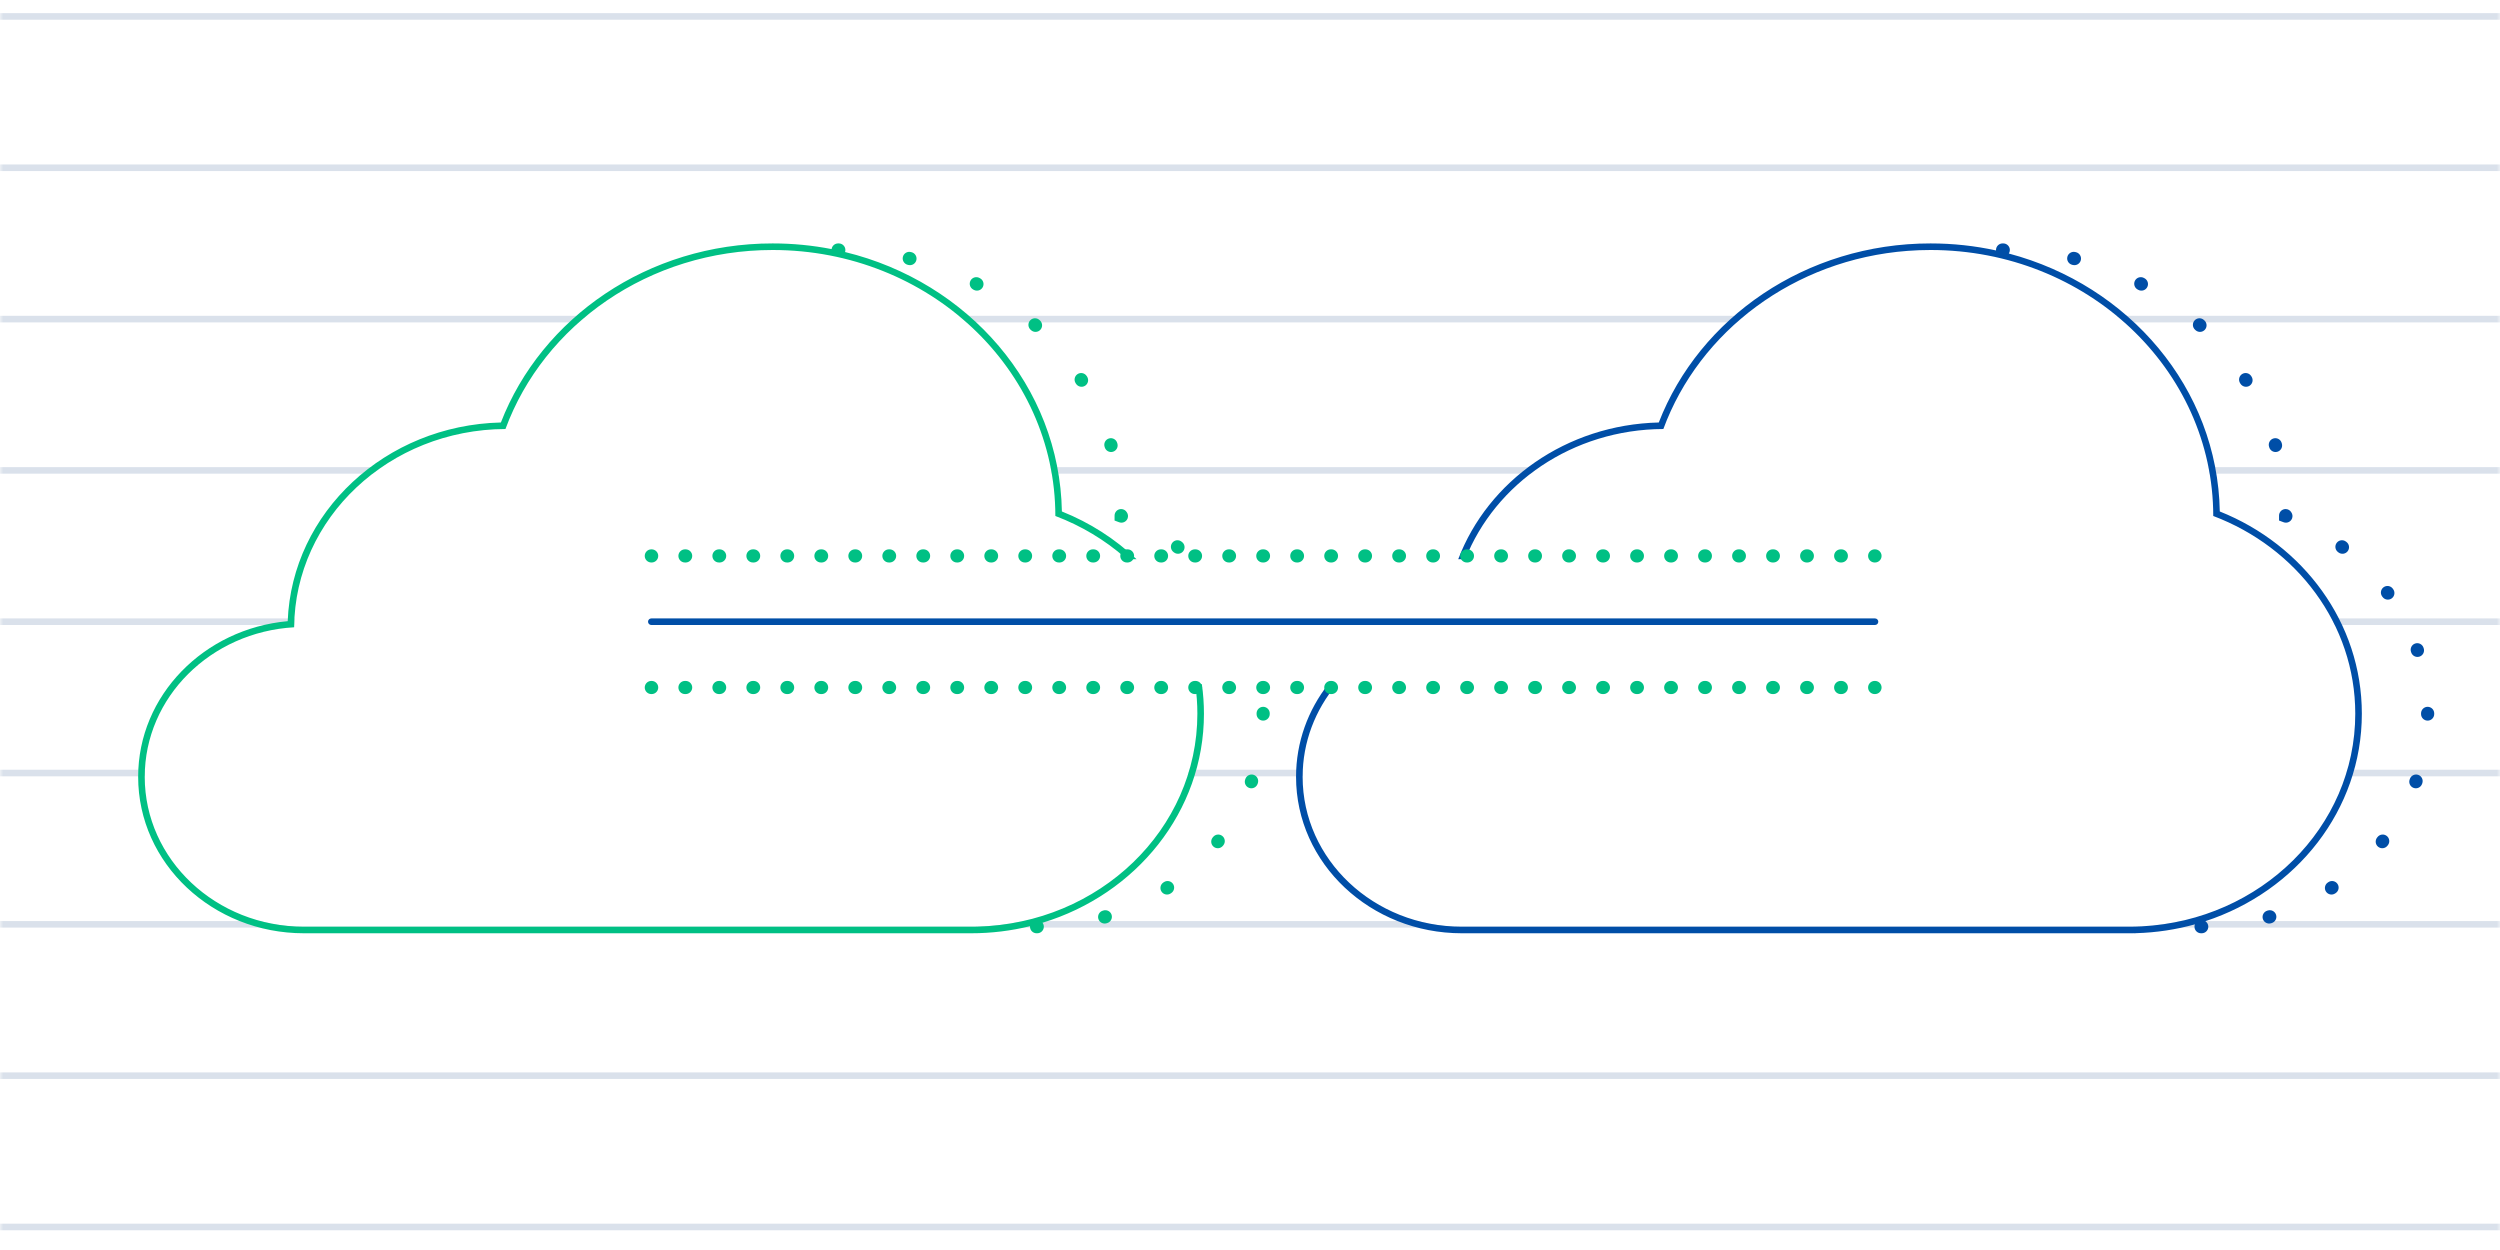 <svg width="380" height="190" viewBox="0 0 380 190" fill="none" xmlns="http://www.w3.org/2000/svg">
<g clip-path="url(#clip0_737_183)">
<mask id="mask0_737_183" style="mask-type:luminance" maskUnits="userSpaceOnUse" x="0" y="0" width="380" height="190">
<path d="M380 0H0V190H380V0Z" fill="white"/>
</mask>
<g mask="url(#mask0_737_183)">
<path fill-rule="evenodd" clip-rule="evenodd" d="M0 3H391V2H0V3ZM0 26H391V25H0V26ZM322.901 49H391V48H321.731C322.127 48.327 322.517 48.66 322.901 49ZM263.988 49C264.371 48.66 264.761 48.327 265.158 48H145.731C146.127 48.327 146.517 48.66 146.901 49H263.988ZM159.687 71H234.025C233.555 71.322 233.094 71.655 232.643 72H159.871C159.814 71.665 159.752 71.332 159.687 71ZM87.988 49C88.371 48.66 88.761 48.327 89.158 48H0V49H87.988ZM58.025 71C57.555 71.322 57.094 71.655 56.643 72H0V71H58.025ZM44.751 94H0V95H44.714C44.721 94.665 44.733 94.332 44.751 94ZM180.798 117H198.027C198.01 117.332 198.001 117.665 198 118H180.49C180.598 117.669 180.701 117.336 180.798 117ZM22.027 117H0V118H22C22.001 117.665 22.01 117.332 22.027 117ZM39.597 140H0V141H391V140H331.505C328.97 140.561 326.327 140.857 323.61 140.857H222.195C219.908 140.857 217.695 140.558 215.597 140H155.505C152.97 140.561 150.327 140.857 147.61 140.857H46.195C43.908 140.857 41.694 140.558 39.597 140ZM356.49 118H391V117H356.798C356.701 117.336 356.598 117.669 356.49 118ZM354.884 95C354.72 94.663 354.55 94.33 354.374 94H391V95H354.884ZM335.871 72H391V71H335.687C335.752 71.332 335.814 71.665 335.871 72ZM0 164H391V163H0V164ZM0 187H391V186H0V187Z" fill="#DAE1EB"/>
<path fill-rule="evenodd" clip-rule="evenodd" d="M201.89 104C198.819 107.935 197 112.8 197 118.081C197 131.268 208.338 141.857 222.195 141.857H233.245H243.286H243.387H253.428H253.528H263.569H263.67H273.711H273.811H283.852H283.953H293.994H294.094H304.136H304.236H314.277H314.377H323.61C323.843 141.857 324.074 141.855 324.306 141.851C324.343 141.855 324.38 141.857 324.419 141.857H324.519C324.579 141.857 324.638 141.852 324.695 141.842C327.786 141.754 330.779 141.291 333.626 140.501C333.583 140.611 333.56 140.732 333.56 140.857C333.56 141.409 334.008 141.857 334.56 141.857H334.664C335.216 141.856 335.663 141.408 335.663 140.856C335.662 140.507 335.483 140.2 335.211 140.021C349.033 135.499 359 123.12 359 108.484C359 94.638 350.069 82.802 337.408 77.743C337.076 59.011 323.587 43.362 305.343 38.537C305.441 38.382 305.499 38.198 305.499 38.001C305.499 37.449 305.052 37.001 304.5 37H304.444H304.392C303.839 37.001 303.392 37.449 303.393 38.001C303.393 38.023 303.393 38.045 303.395 38.067C300.196 37.369 296.865 37 293.444 37C274.493 37 258.303 48.31 252.135 64.218C238.101 64.55 226.171 73.094 221.649 85H222.723C227.273 73.485 239.028 65.269 252.83 65.209C258.292 50.361 272.681 39.439 289.953 38.132C291.105 38.044 292.269 38 293.444 38C317.168 38 336.402 56.099 336.414 78.429C349.066 83.21 358 94.865 358 108.484C358 125.761 343.623 139.876 325.518 140.808C324.886 140.841 324.25 140.857 323.61 140.857H323.419H315.377H313.277H305.236H303.136H295.094H292.994H284.953H282.852H274.811H272.711H264.67H262.569H254.528H252.428H244.387H242.286H234.245H232.149H222.195C208.833 140.857 198 130.66 198 118.081C198 112.783 199.921 107.908 203.144 104.039C203.155 104.026 203.166 104.013 203.177 104H201.89ZM314.973 40.252C314.436 40.121 314.107 39.581 314.237 39.044C314.368 38.507 314.908 38.178 315.445 38.308L315.553 38.334C316.089 38.466 316.417 39.007 316.286 39.544C316.154 40.08 315.612 40.408 315.076 40.277L314.973 40.252ZM324.934 44.013C324.445 43.755 324.258 43.151 324.515 42.662C324.773 42.173 325.377 41.986 325.866 42.243L325.964 42.295C326.452 42.554 326.638 43.159 326.379 43.647C326.121 44.135 325.515 44.321 325.027 44.062L324.934 44.013ZM333.646 50.116C333.238 49.744 333.208 49.111 333.58 48.703C333.952 48.295 334.585 48.265 334.993 48.637L335.075 48.712C335.482 49.085 335.51 49.717 335.137 50.124C334.764 50.532 334.131 50.56 333.724 50.187L333.646 50.116ZM340.493 58.237C340.197 57.771 340.335 57.153 340.801 56.856C341.267 56.56 341.885 56.698 342.181 57.164L342.24 57.257C342.536 57.724 342.396 58.342 341.93 58.637C341.463 58.932 340.845 58.793 340.55 58.326L340.493 58.237ZM344.892 67.886C344.736 67.357 345.039 66.801 345.569 66.644C346.098 66.488 346.654 66.791 346.811 67.321L346.842 67.427C346.997 67.957 346.692 68.513 346.162 68.667C345.632 68.822 345.077 68.518 344.922 67.987L344.892 67.886ZM346.414 78.377C346.413 77.825 346.859 77.376 347.412 77.375C347.782 77.374 348.106 77.575 348.279 77.874C348.462 78.136 348.516 78.48 348.394 78.801C348.198 79.318 347.621 79.577 347.105 79.382L346.414 79.121V78.377ZM355.379 83.917C354.936 83.587 354.846 82.96 355.176 82.518C355.507 82.075 356.134 81.985 356.576 82.315L356.656 82.376C357.097 82.707 357.186 83.334 356.854 83.776C356.523 84.217 355.896 84.306 355.454 83.974L355.379 83.917ZM362.091 90.66C361.763 90.215 361.859 89.589 362.303 89.262C362.748 88.934 363.374 89.029 363.702 89.474L363.761 89.555C364.087 90.001 363.99 90.626 363.544 90.953C363.099 91.279 362.473 91.182 362.147 90.736L362.091 90.66ZM366.474 99.079C366.299 98.555 366.582 97.989 367.106 97.814C367.629 97.639 368.196 97.922 368.371 98.446L368.403 98.541C368.576 99.065 368.291 99.631 367.767 99.804C367.242 99.978 366.677 99.693 366.504 99.169L366.474 99.079ZM368 108.437C367.999 107.885 368.446 107.436 368.998 107.435C369.551 107.434 369.999 107.881 370 108.434V108.484V108.538C369.999 109.09 369.551 109.537 368.998 109.536C368.446 109.535 367.999 109.087 368 108.535V108.484V108.437ZM366.301 118.39C366.486 117.87 367.057 117.597 367.578 117.781C368.098 117.966 368.371 118.537 368.187 119.058L368.151 119.159C367.965 119.679 367.392 119.95 366.872 119.763C366.352 119.577 366.082 119.005 366.268 118.485L366.301 118.39ZM361.387 127.229C361.73 126.796 362.36 126.724 362.792 127.068C363.224 127.411 363.297 128.04 362.953 128.473L362.886 128.556C362.542 128.988 361.912 129.058 361.481 128.713C361.049 128.368 360.979 127.739 361.324 127.308L361.387 127.229ZM353.917 134.083C354.377 133.777 354.998 133.901 355.304 134.36C355.611 134.819 355.487 135.44 355.027 135.747L354.938 135.806C354.478 136.111 353.857 135.985 353.552 135.525C353.247 135.065 353.373 134.444 353.833 134.139L353.917 134.083ZM344.722 138.393C345.252 138.235 345.809 138.536 345.967 139.065C346.124 139.594 345.823 140.151 345.294 140.309L345.191 140.34C344.662 140.496 344.106 140.193 343.949 139.664C343.793 139.134 344.096 138.578 344.625 138.422L344.722 138.393Z" fill="#004EA7"/>
<path fill-rule="evenodd" clip-rule="evenodd" d="M21 118.081C21 105.685 31.021 95.583 43.731 94.417C44.376 77.844 58.616 64.633 76.135 64.218C82.303 48.31 98.493 37 117.444 37C120.513 37 123.509 37.297 126.402 37.862C126.469 37.375 126.887 37.001 127.392 37H127.444H127.5C128.052 37.001 128.499 37.449 128.499 38.001C128.499 38.109 128.481 38.213 128.45 38.31C147.145 42.855 161.07 58.706 161.408 77.743C165.682 79.451 169.531 81.931 172.755 85H171.281C171.197 84.925 171.112 84.85 171.027 84.775C167.958 82.088 164.368 79.923 160.414 78.429C160.402 56.099 141.168 38 117.444 38C98.639 38 82.656 49.372 76.83 65.209C59.162 65.286 44.848 78.728 44.709 95.347C32.038 96.07 22 105.972 22 118.081C22 130.66 32.833 140.857 46.195 140.857H55.149H57.245H65.286H67.387H75.428H77.528H85.569H87.67H95.711H97.811H105.852H107.953H115.994H118.094H126.136H128.236H136.277H138.377H146.419H147.61C147.914 140.857 148.217 140.853 148.519 140.846C167.092 140.393 182 126.077 182 108.484C182 106.963 181.888 105.466 181.673 104H182.684C182.892 105.466 183 106.963 183 108.484C183 123.383 172.672 135.943 158.463 140.257C158.588 140.424 158.662 140.631 158.663 140.856C158.663 141.408 158.216 141.856 157.664 141.857H157.56C157.008 141.857 156.56 141.409 156.56 140.857C156.56 140.831 156.561 140.805 156.563 140.779C153.702 141.483 150.701 141.857 147.61 141.857H147.519H147.419H137.377H137.277H127.236H127.136H117.094H116.994H106.953H106.852H96.811H96.711H86.67H86.569H76.528H76.428H66.387H66.286H56.245H46.195C32.338 141.857 21 131.268 21 118.081ZM137.973 40.252C137.436 40.121 137.107 39.581 137.237 39.044C137.368 38.507 137.908 38.178 138.445 38.308L138.553 38.334C139.089 38.466 139.417 39.007 139.286 39.544C139.154 40.08 138.612 40.408 138.076 40.277L137.973 40.252ZM147.934 44.013C147.445 43.755 147.258 43.151 147.515 42.662C147.773 42.173 148.377 41.986 148.866 42.243L148.964 42.295C149.452 42.554 149.638 43.159 149.379 43.647C149.121 44.135 148.515 44.321 148.027 44.062L147.934 44.013ZM156.646 50.116C156.238 49.744 156.208 49.111 156.58 48.703C156.952 48.295 157.585 48.265 157.993 48.637L158.075 48.712C158.482 49.085 158.51 49.717 158.137 50.124C157.764 50.532 157.131 50.56 156.724 50.187L156.646 50.116ZM163.493 58.237C163.197 57.771 163.335 57.153 163.801 56.856C164.267 56.56 164.885 56.698 165.181 57.164L165.24 57.257C165.536 57.724 165.396 58.342 164.93 58.637C164.463 58.932 163.845 58.793 163.55 58.326L163.493 58.237ZM167.892 67.886C167.736 67.357 168.039 66.801 168.569 66.644C169.098 66.488 169.654 66.791 169.811 67.321L169.842 67.427C169.997 67.957 169.692 68.513 169.162 68.667C168.632 68.822 168.077 68.518 167.922 67.987L167.892 67.886ZM169.414 78.377C169.413 77.825 169.859 77.376 170.412 77.375C170.782 77.374 171.106 77.575 171.279 77.874C171.462 78.136 171.516 78.48 171.394 78.801C171.198 79.318 170.621 79.577 170.105 79.382L169.414 79.121V78.377ZM178.379 83.917C177.936 83.587 177.846 82.96 178.176 82.518C178.507 82.075 179.134 81.985 179.576 82.315L179.656 82.376C180.097 82.707 180.186 83.334 179.854 83.776C179.523 84.217 178.896 84.306 178.454 83.974L178.379 83.917ZM191 108.437C190.999 107.885 191.446 107.436 191.998 107.435C192.551 107.434 192.999 107.881 193 108.434V108.484V108.538C192.999 109.09 192.551 109.537 191.998 109.536C191.446 109.535 190.999 109.087 191 108.535V108.484V108.437ZM189.301 118.39C189.486 117.87 190.057 117.597 190.578 117.781C191.098 117.966 191.371 118.537 191.187 119.058L191.151 119.159C190.965 119.679 190.392 119.95 189.872 119.763C189.352 119.577 189.082 119.005 189.268 118.485L189.301 118.39ZM184.387 127.229C184.73 126.796 185.36 126.724 185.792 127.068C186.224 127.411 186.297 128.04 185.953 128.473L185.886 128.556C185.542 128.988 184.912 129.058 184.481 128.713C184.049 128.368 183.979 127.739 184.324 127.308L184.387 127.229ZM176.917 134.083C177.377 133.777 177.998 133.901 178.304 134.36C178.611 134.819 178.487 135.44 178.027 135.747L177.938 135.806C177.478 136.111 176.857 135.985 176.552 135.525C176.247 135.065 176.373 134.444 176.833 134.139L176.917 134.083ZM167.722 138.393C168.252 138.235 168.809 138.536 168.967 139.065C169.124 139.594 168.823 140.151 168.294 140.309L168.191 140.34C167.662 140.496 167.106 140.193 166.949 139.664C166.793 139.134 167.096 138.578 167.625 138.422L167.722 138.393Z" fill="#00C084"/>
<path fill-rule="evenodd" clip-rule="evenodd" d="M98.5 94.5C98.5 94.224 98.724 94 99 94H285C285.276 94 285.5 94.224 285.5 94.5C285.5 94.776 285.276 95 285 95H99C98.724 95 98.5 94.776 98.5 94.5Z" fill="#004EA7"/>
<path fill-rule="evenodd" clip-rule="evenodd" d="M98 84.5C98 83.948 98.448 83.5 99 83.5H99.051C99.603 83.5 100.051 83.948 100.051 84.5C100.051 85.052 99.603 85.5 99.051 85.5H99C98.448 85.5 98 85.052 98 84.5ZM103.116 84.5C103.116 83.948 103.564 83.5 104.116 83.5H104.217C104.77 83.5 105.217 83.948 105.217 84.5C105.217 85.052 104.77 85.5 104.217 85.5H104.116C103.564 85.5 103.116 85.052 103.116 84.5ZM108.283 84.5C108.283 83.948 108.73 83.5 109.283 83.5H109.384C109.936 83.5 110.384 83.948 110.384 84.5C110.384 85.052 109.936 85.5 109.384 85.5H109.283C108.73 85.5 108.283 85.052 108.283 84.5ZM113.449 84.5C113.449 83.948 113.897 83.5 114.449 83.5H114.551C115.103 83.5 115.551 83.948 115.551 84.5C115.551 85.052 115.103 85.5 114.551 85.5H114.449C113.897 85.5 113.449 85.052 113.449 84.5ZM118.616 84.5C118.616 83.948 119.064 83.5 119.616 83.5H119.717C120.27 83.5 120.717 83.948 120.717 84.5C120.717 85.052 120.27 85.5 119.717 85.5H119.616C119.064 85.5 118.616 85.052 118.616 84.5ZM123.783 84.5C123.783 83.948 124.23 83.5 124.783 83.5H124.884C125.436 83.5 125.884 83.948 125.884 84.5C125.884 85.052 125.436 85.5 124.884 85.5H124.783C124.23 85.5 123.783 85.052 123.783 84.5ZM128.949 84.5C128.949 83.948 129.397 83.5 129.949 83.5H130.051C130.603 83.5 131.051 83.948 131.051 84.5C131.051 85.052 130.603 85.5 130.051 85.5H129.949C129.397 85.5 128.949 85.052 128.949 84.5ZM134.116 84.5C134.116 83.948 134.564 83.5 135.116 83.5H135.217C135.77 83.5 136.217 83.948 136.217 84.5C136.217 85.052 135.77 85.5 135.217 85.5H135.116C134.564 85.5 134.116 85.052 134.116 84.5ZM139.283 84.5C139.283 83.948 139.73 83.5 140.283 83.5H140.384C140.936 83.5 141.384 83.948 141.384 84.5C141.384 85.052 140.936 85.5 140.384 85.5H140.283C139.73 85.5 139.283 85.052 139.283 84.5ZM144.449 84.5C144.449 83.948 144.897 83.5 145.449 83.5H145.551C146.103 83.5 146.551 83.948 146.551 84.5C146.551 85.052 146.103 85.5 145.551 85.5H145.449C144.897 85.5 144.449 85.052 144.449 84.5ZM149.616 84.5C149.616 83.948 150.064 83.5 150.616 83.5H150.717C151.27 83.5 151.717 83.948 151.717 84.5C151.717 85.052 151.27 85.5 150.717 85.5H150.616C150.064 85.5 149.616 85.052 149.616 84.5ZM154.783 84.5C154.783 83.948 155.23 83.5 155.783 83.5H155.884C156.436 83.5 156.884 83.948 156.884 84.5C156.884 85.052 156.436 85.5 155.884 85.5H155.783C155.23 85.5 154.783 85.052 154.783 84.5ZM159.949 84.5C159.949 83.948 160.397 83.5 160.949 83.5H161.051C161.603 83.5 162.051 83.948 162.051 84.5C162.051 85.052 161.603 85.5 161.051 85.5H160.949C160.397 85.5 159.949 85.052 159.949 84.5ZM165.116 84.5C165.116 83.948 165.564 83.5 166.116 83.5H166.217C166.77 83.5 167.217 83.948 167.217 84.5C167.217 85.052 166.77 85.5 166.217 85.5H166.116C165.564 85.5 165.116 85.052 165.116 84.5ZM170.283 84.5C170.283 83.948 170.73 83.5 171.283 83.5H171.384C171.936 83.5 172.384 83.948 172.384 84.5C172.384 85.052 171.936 85.5 171.384 85.5H171.283C170.73 85.5 170.283 85.052 170.283 84.5ZM175.449 84.5C175.449 83.948 175.897 83.5 176.449 83.5H176.551C177.103 83.5 177.551 83.948 177.551 84.5C177.551 85.052 177.103 85.5 176.551 85.5H176.449C175.897 85.5 175.449 85.052 175.449 84.5ZM180.616 84.5C180.616 83.948 181.064 83.5 181.616 83.5H181.717C182.27 83.5 182.717 83.948 182.717 84.5C182.717 85.052 182.27 85.5 181.717 85.5H181.616C181.064 85.5 180.616 85.052 180.616 84.5ZM185.783 84.5C185.783 83.948 186.23 83.5 186.783 83.5H186.884C187.436 83.5 187.884 83.948 187.884 84.5C187.884 85.052 187.436 85.5 186.884 85.5H186.783C186.23 85.5 185.783 85.052 185.783 84.5ZM190.949 84.5C190.949 83.948 191.397 83.5 191.949 83.5H192.051C192.603 83.5 193.051 83.948 193.051 84.5C193.051 85.052 192.603 85.5 192.051 85.5H191.949C191.397 85.5 190.949 85.052 190.949 84.5ZM196.116 84.5C196.116 83.948 196.564 83.5 197.116 83.5H197.217C197.77 83.5 198.217 83.948 198.217 84.5C198.217 85.052 197.77 85.5 197.217 85.5H197.116C196.564 85.5 196.116 85.052 196.116 84.5ZM201.283 84.5C201.283 83.948 201.73 83.5 202.283 83.5H202.384C202.936 83.5 203.384 83.948 203.384 84.5C203.384 85.052 202.936 85.5 202.384 85.5H202.283C201.73 85.5 201.283 85.052 201.283 84.5ZM206.449 84.5C206.449 83.948 206.897 83.5 207.449 83.5H207.551C208.103 83.5 208.551 83.948 208.551 84.5C208.551 85.052 208.103 85.5 207.551 85.5H207.449C206.897 85.5 206.449 85.052 206.449 84.5ZM211.616 84.5C211.616 83.948 212.064 83.5 212.616 83.5H212.717C213.27 83.5 213.717 83.948 213.717 84.5C213.717 85.052 213.27 85.5 212.717 85.5H212.616C212.064 85.5 211.616 85.052 211.616 84.5ZM216.783 84.5C216.783 83.948 217.23 83.5 217.783 83.5H217.884C218.436 83.5 218.884 83.948 218.884 84.5C218.884 85.052 218.436 85.5 217.884 85.5H217.783C217.23 85.5 216.783 85.052 216.783 84.5ZM221.949 84.5C221.949 83.948 222.397 83.5 222.949 83.5H223.051C223.603 83.5 224.051 83.948 224.051 84.5C224.051 85.052 223.603 85.5 223.051 85.5H222.949C222.397 85.5 221.949 85.052 221.949 84.5ZM227.116 84.5C227.116 83.948 227.564 83.5 228.116 83.5H228.217C228.77 83.5 229.217 83.948 229.217 84.5C229.217 85.052 228.77 85.5 228.217 85.5H228.116C227.564 85.5 227.116 85.052 227.116 84.5ZM232.283 84.5C232.283 83.948 232.73 83.5 233.283 83.5H233.384C233.936 83.5 234.384 83.948 234.384 84.5C234.384 85.052 233.936 85.5 233.384 85.5H233.283C232.73 85.5 232.283 85.052 232.283 84.5ZM237.449 84.5C237.449 83.948 237.897 83.5 238.449 83.5H238.551C239.103 83.5 239.551 83.948 239.551 84.5C239.551 85.052 239.103 85.5 238.551 85.5H238.449C237.897 85.5 237.449 85.052 237.449 84.5ZM242.616 84.5C242.616 83.948 243.064 83.5 243.616 83.5H243.717C244.27 83.5 244.717 83.948 244.717 84.5C244.717 85.052 244.27 85.5 243.717 85.5H243.616C243.064 85.5 242.616 85.052 242.616 84.5ZM247.783 84.5C247.783 83.948 248.23 83.5 248.783 83.5H248.884C249.436 83.5 249.884 83.948 249.884 84.5C249.884 85.052 249.436 85.5 248.884 85.5H248.783C248.23 85.5 247.783 85.052 247.783 84.5ZM252.949 84.5C252.949 83.948 253.397 83.5 253.949 83.5H254.051C254.603 83.5 255.051 83.948 255.051 84.5C255.051 85.052 254.603 85.5 254.051 85.5H253.949C253.397 85.5 252.949 85.052 252.949 84.5ZM258.116 84.5C258.116 83.948 258.564 83.5 259.116 83.5H259.217C259.77 83.5 260.217 83.948 260.217 84.5C260.217 85.052 259.77 85.5 259.217 85.5H259.116C258.564 85.5 258.116 85.052 258.116 84.5ZM263.283 84.5C263.283 83.948 263.73 83.5 264.283 83.5H264.384C264.936 83.5 265.384 83.948 265.384 84.5C265.384 85.052 264.936 85.5 264.384 85.5H264.283C263.73 85.5 263.283 85.052 263.283 84.5ZM268.449 84.5C268.449 83.948 268.897 83.5 269.449 83.5H269.551C270.103 83.5 270.551 83.948 270.551 84.5C270.551 85.052 270.103 85.5 269.551 85.5H269.449C268.897 85.5 268.449 85.052 268.449 84.5ZM273.616 84.5C273.616 83.948 274.064 83.5 274.616 83.5H274.717C275.27 83.5 275.717 83.948 275.717 84.5C275.717 85.052 275.27 85.5 274.717 85.5H274.616C274.064 85.5 273.616 85.052 273.616 84.5ZM278.783 84.5C278.783 83.948 279.23 83.5 279.783 83.5H279.884C280.436 83.5 280.884 83.948 280.884 84.5C280.884 85.052 280.436 85.5 279.884 85.5H279.783C279.23 85.5 278.783 85.052 278.783 84.5ZM283.949 84.5C283.949 83.948 284.397 83.5 284.949 83.5H285C285.552 83.5 286 83.948 286 84.5C286 85.052 285.552 85.5 285 85.5H284.949C284.397 85.5 283.949 85.052 283.949 84.5Z" fill="#00C084"/>
<path fill-rule="evenodd" clip-rule="evenodd" d="M98 104.5C98 103.948 98.448 103.5 99 103.5H99.051C99.603 103.5 100.051 103.948 100.051 104.5C100.051 105.052 99.603 105.5 99.051 105.5H99C98.448 105.5 98 105.052 98 104.5ZM103.116 104.5C103.116 103.948 103.564 103.5 104.116 103.5H104.217C104.77 103.5 105.217 103.948 105.217 104.5C105.217 105.052 104.77 105.5 104.217 105.5H104.116C103.564 105.5 103.116 105.052 103.116 104.5ZM108.283 104.5C108.283 103.948 108.73 103.5 109.283 103.5H109.384C109.936 103.5 110.384 103.948 110.384 104.5C110.384 105.052 109.936 105.5 109.384 105.5H109.283C108.73 105.5 108.283 105.052 108.283 104.5ZM113.449 104.5C113.449 103.948 113.897 103.5 114.449 103.5H114.551C115.103 103.5 115.551 103.948 115.551 104.5C115.551 105.052 115.103 105.5 114.551 105.5H114.449C113.897 105.5 113.449 105.052 113.449 104.5ZM118.616 104.5C118.616 103.948 119.064 103.5 119.616 103.5H119.717C120.27 103.5 120.717 103.948 120.717 104.5C120.717 105.052 120.27 105.5 119.717 105.5H119.616C119.064 105.5 118.616 105.052 118.616 104.5ZM123.783 104.5C123.783 103.948 124.23 103.5 124.783 103.5H124.884C125.436 103.5 125.884 103.948 125.884 104.5C125.884 105.052 125.436 105.5 124.884 105.5H124.783C124.23 105.5 123.783 105.052 123.783 104.5ZM128.949 104.5C128.949 103.948 129.397 103.5 129.949 103.5H130.051C130.603 103.5 131.051 103.948 131.051 104.5C131.051 105.052 130.603 105.5 130.051 105.5H129.949C129.397 105.5 128.949 105.052 128.949 104.5ZM134.116 104.5C134.116 103.948 134.564 103.5 135.116 103.5H135.217C135.77 103.5 136.217 103.948 136.217 104.5C136.217 105.052 135.77 105.5 135.217 105.5H135.116C134.564 105.5 134.116 105.052 134.116 104.5ZM139.283 104.5C139.283 103.948 139.73 103.5 140.283 103.5H140.384C140.936 103.5 141.384 103.948 141.384 104.5C141.384 105.052 140.936 105.5 140.384 105.5H140.283C139.73 105.5 139.283 105.052 139.283 104.5ZM144.449 104.5C144.449 103.948 144.897 103.5 145.449 103.5H145.551C146.103 103.5 146.551 103.948 146.551 104.5C146.551 105.052 146.103 105.5 145.551 105.5H145.449C144.897 105.5 144.449 105.052 144.449 104.5ZM149.616 104.5C149.616 103.948 150.064 103.5 150.616 103.5H150.717C151.27 103.5 151.717 103.948 151.717 104.5C151.717 105.052 151.27 105.5 150.717 105.5H150.616C150.064 105.5 149.616 105.052 149.616 104.5ZM154.783 104.5C154.783 103.948 155.23 103.5 155.783 103.5H155.884C156.436 103.5 156.884 103.948 156.884 104.5C156.884 105.052 156.436 105.5 155.884 105.5H155.783C155.23 105.5 154.783 105.052 154.783 104.5ZM159.949 104.5C159.949 103.948 160.397 103.5 160.949 103.5H161.051C161.603 103.5 162.051 103.948 162.051 104.5C162.051 105.052 161.603 105.5 161.051 105.5H160.949C160.397 105.5 159.949 105.052 159.949 104.5ZM165.116 104.5C165.116 103.948 165.564 103.5 166.116 103.5H166.217C166.77 103.5 167.217 103.948 167.217 104.5C167.217 105.052 166.77 105.5 166.217 105.5H166.116C165.564 105.5 165.116 105.052 165.116 104.5ZM170.283 104.5C170.283 103.948 170.73 103.5 171.283 103.5H171.384C171.936 103.5 172.384 103.948 172.384 104.5C172.384 105.052 171.936 105.5 171.384 105.5H171.283C170.73 105.5 170.283 105.052 170.283 104.5ZM175.449 104.5C175.449 103.948 175.897 103.5 176.449 103.5H176.551C177.103 103.5 177.551 103.948 177.551 104.5C177.551 105.052 177.103 105.5 176.551 105.5H176.449C175.897 105.5 175.449 105.052 175.449 104.5ZM180.616 104.5C180.616 103.948 181.064 103.5 181.616 103.5H181.717C182.27 103.5 182.717 103.948 182.717 104.5C182.717 105.052 182.27 105.5 181.717 105.5H181.616C181.064 105.5 180.616 105.052 180.616 104.5ZM185.783 104.5C185.783 103.948 186.23 103.5 186.783 103.5H186.884C187.436 103.5 187.884 103.948 187.884 104.5C187.884 105.052 187.436 105.5 186.884 105.5H186.783C186.23 105.5 185.783 105.052 185.783 104.5ZM190.949 104.5C190.949 103.948 191.397 103.5 191.949 103.5H192.051C192.603 103.5 193.051 103.948 193.051 104.5C193.051 105.052 192.603 105.5 192.051 105.5H191.949C191.397 105.5 190.949 105.052 190.949 104.5ZM196.116 104.5C196.116 103.948 196.564 103.5 197.116 103.5H197.217C197.77 103.5 198.217 103.948 198.217 104.5C198.217 105.052 197.77 105.5 197.217 105.5H197.116C196.564 105.5 196.116 105.052 196.116 104.5ZM201.283 104.5C201.283 103.948 201.73 103.5 202.283 103.5H202.384C202.936 103.5 203.384 103.948 203.384 104.5C203.384 105.052 202.936 105.5 202.384 105.5H202.283C201.73 105.5 201.283 105.052 201.283 104.5ZM206.449 104.5C206.449 103.948 206.897 103.5 207.449 103.5H207.551C208.103 103.5 208.551 103.948 208.551 104.5C208.551 105.052 208.103 105.5 207.551 105.5H207.449C206.897 105.5 206.449 105.052 206.449 104.5ZM211.616 104.5C211.616 103.948 212.064 103.5 212.616 103.5H212.717C213.27 103.5 213.717 103.948 213.717 104.5C213.717 105.052 213.27 105.5 212.717 105.5H212.616C212.064 105.5 211.616 105.052 211.616 104.5ZM216.783 104.5C216.783 103.948 217.23 103.5 217.783 103.5H217.884C218.436 103.5 218.884 103.948 218.884 104.5C218.884 105.052 218.436 105.5 217.884 105.5H217.783C217.23 105.5 216.783 105.052 216.783 104.5ZM221.949 104.5C221.949 103.948 222.397 103.5 222.949 103.5H223.051C223.603 103.5 224.051 103.948 224.051 104.5C224.051 105.052 223.603 105.5 223.051 105.5H222.949C222.397 105.5 221.949 105.052 221.949 104.5ZM227.116 104.5C227.116 103.948 227.564 103.5 228.116 103.5H228.217C228.77 103.5 229.217 103.948 229.217 104.5C229.217 105.052 228.77 105.5 228.217 105.5H228.116C227.564 105.5 227.116 105.052 227.116 104.5ZM232.283 104.5C232.283 103.948 232.73 103.5 233.283 103.5H233.384C233.936 103.5 234.384 103.948 234.384 104.5C234.384 105.052 233.936 105.5 233.384 105.5H233.283C232.73 105.5 232.283 105.052 232.283 104.5ZM237.449 104.5C237.449 103.948 237.897 103.5 238.449 103.5H238.551C239.103 103.5 239.551 103.948 239.551 104.5C239.551 105.052 239.103 105.5 238.551 105.5H238.449C237.897 105.5 237.449 105.052 237.449 104.5ZM242.616 104.5C242.616 103.948 243.064 103.5 243.616 103.5H243.717C244.27 103.5 244.717 103.948 244.717 104.5C244.717 105.052 244.27 105.5 243.717 105.5H243.616C243.064 105.5 242.616 105.052 242.616 104.5ZM247.783 104.5C247.783 103.948 248.23 103.5 248.783 103.5H248.884C249.436 103.5 249.884 103.948 249.884 104.5C249.884 105.052 249.436 105.5 248.884 105.5H248.783C248.23 105.5 247.783 105.052 247.783 104.5ZM252.949 104.5C252.949 103.948 253.397 103.5 253.949 103.5H254.051C254.603 103.5 255.051 103.948 255.051 104.5C255.051 105.052 254.603 105.5 254.051 105.5H253.949C253.397 105.5 252.949 105.052 252.949 104.5ZM258.116 104.5C258.116 103.948 258.564 103.5 259.116 103.5H259.217C259.77 103.5 260.217 103.948 260.217 104.5C260.217 105.052 259.77 105.5 259.217 105.5H259.116C258.564 105.5 258.116 105.052 258.116 104.5ZM263.283 104.5C263.283 103.948 263.73 103.5 264.283 103.5H264.384C264.936 103.5 265.384 103.948 265.384 104.5C265.384 105.052 264.936 105.5 264.384 105.5H264.283C263.73 105.5 263.283 105.052 263.283 104.5ZM268.449 104.5C268.449 103.948 268.897 103.5 269.449 103.5H269.551C270.103 103.5 270.551 103.948 270.551 104.5C270.551 105.052 270.103 105.5 269.551 105.5H269.449C268.897 105.5 268.449 105.052 268.449 104.5ZM273.616 104.5C273.616 103.948 274.064 103.5 274.616 103.5H274.717C275.27 103.5 275.717 103.948 275.717 104.5C275.717 105.052 275.27 105.5 274.717 105.5H274.616C274.064 105.5 273.616 105.052 273.616 104.5ZM278.783 104.5C278.783 103.948 279.23 103.5 279.783 103.5H279.884C280.436 103.5 280.884 103.948 280.884 104.5C280.884 105.052 280.436 105.5 279.884 105.5H279.783C279.23 105.5 278.783 105.052 278.783 104.5ZM283.949 104.5C283.949 103.948 284.397 103.5 284.949 103.5H285C285.552 103.5 286 103.948 286 104.5C286 105.052 285.552 105.5 285 105.5H284.949C284.397 105.5 283.949 105.052 283.949 104.5Z" fill="#00C084"/>
</g>
</g>
<defs>
<clipPath id="clip0_737_183">
<rect width="380" height="190" fill="white"/>
</clipPath>
</defs>
</svg>
